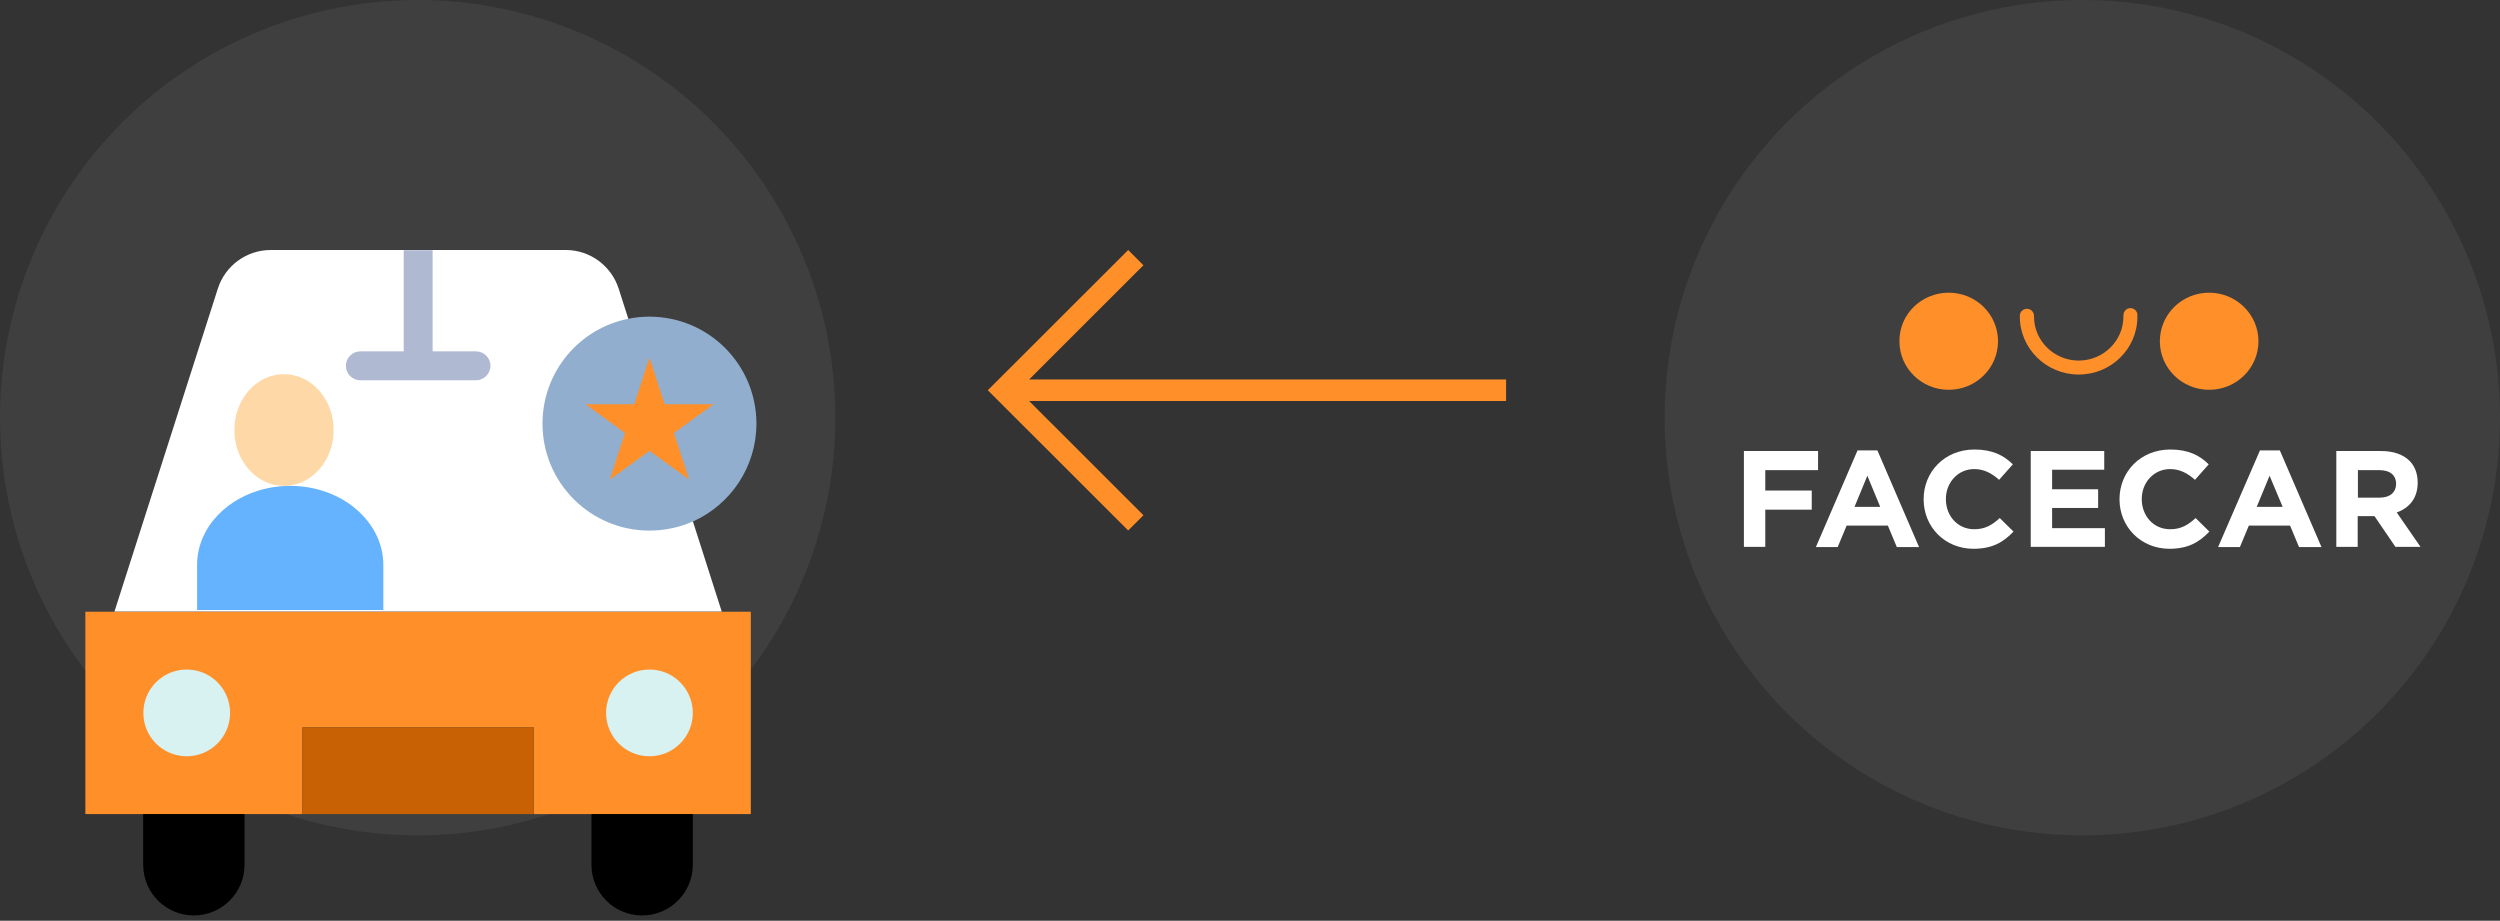 <svg width="410" height="151" viewBox="0 0 410 151" fill="none" xmlns="http://www.w3.org/2000/svg">
<rect x="0" y="0" width="410" height="151" fill="#333333" stroke="none"/>
<circle cx="68.5" cy="68.5" r="68.5" fill="#3F3F3F"/>
<circle cx="341.5" cy="68.5" r="68.5" fill="#3F3F3F"/>
<path d="M185.021 41L162 64L185.021 87L187.525 84.498L168.779 65.769L247 65.769V62.231L168.78 62.231L187.525 43.502L185.021 41Z" fill="#FF8F29"/>
<g clip-path="url(#clip0_441_1566)">
<path d="M327.674 55.963C327.674 60.367 324.061 63.926 319.59 63.926C315.118 63.926 311.505 60.367 311.505 55.963C311.469 51.559 315.118 48 319.59 48C324.061 48 327.674 51.559 327.674 55.963Z" fill="#FF8F29"/>
<path d="M370.386 55.963C370.386 60.367 366.773 63.926 362.301 63.926C357.83 63.926 354.217 60.367 354.217 55.963C354.217 51.559 357.83 48 362.301 48C366.737 48 370.386 51.559 370.386 55.963Z" fill="#FF8F29"/>
<path d="M340.909 61.424C335.579 61.424 331.251 57.161 331.251 51.911V51.77C331.251 51.136 331.788 50.642 332.431 50.642C333.075 50.642 333.576 51.171 333.576 51.805V51.911C333.576 55.892 336.867 59.134 340.909 59.134C344.952 59.134 348.243 55.892 348.243 51.911C348.243 51.84 348.243 51.77 348.243 51.7C348.243 51.065 348.743 50.537 349.352 50.537C349.995 50.502 350.532 51.03 350.532 51.629C350.532 51.7 350.532 51.805 350.532 51.876C350.568 57.161 346.239 61.424 340.909 61.424Z" fill="#FF8F29"/>
<path d="M286 73.968H298.162V77.104H289.506V80.451H297.125V83.587H289.506V89.683H286V73.968Z" fill="white"/>
<path d="M304.637 73.862H307.892L314.725 89.718H311.076L309.609 86.195H302.849L301.382 89.718H297.805L304.637 73.862ZM308.357 83.129L306.247 78.02L304.136 83.129H308.357Z" fill="white"/>
<path d="M315.476 81.896V81.861C315.476 77.386 318.91 73.721 323.81 73.721C326.815 73.721 328.64 74.708 330.106 76.153L327.853 78.69C326.636 77.597 325.349 76.928 323.775 76.928C321.092 76.928 319.124 79.148 319.124 81.826V81.861C319.124 84.574 321.02 86.794 323.775 86.794C325.599 86.794 326.708 86.089 327.96 84.961L330.214 87.181C328.568 88.908 326.744 90 323.667 90C318.945 90 315.476 86.406 315.476 81.896Z" fill="white"/>
<path d="M333.04 73.968H345.095V77.034H336.546V80.24H344.094V83.305H336.546V86.617H345.202V89.683H333.04V73.968Z" fill="white"/>
<path d="M347.599 81.896V81.861C347.599 77.386 351.033 73.721 355.933 73.721C358.938 73.721 360.763 74.708 362.229 76.153L359.976 78.69C358.759 77.597 357.472 76.928 355.898 76.928C353.215 76.928 351.247 79.148 351.247 81.826V81.861C351.247 84.574 353.143 86.794 355.898 86.794C357.722 86.794 358.831 86.089 360.083 84.961L362.337 87.181C360.691 88.908 358.867 90 355.79 90C351.104 90 347.599 86.406 347.599 81.896Z" fill="white"/>
<path d="M370.636 73.862H373.891L380.723 89.718H377.039L375.572 86.195H368.811L367.345 89.718H363.768L370.636 73.862ZM374.356 83.129L372.21 78.02L370.099 83.129H374.356Z" fill="white"/>
<path d="M383.192 73.968H390.489C392.528 73.968 394.102 74.532 395.14 75.554C396.034 76.434 396.499 77.668 396.499 79.147V79.183C396.499 81.72 395.104 83.305 393.065 84.045L396.964 89.683H392.85L389.416 84.644H389.381H386.662V89.683H383.156V73.968H383.192ZM390.275 81.614C391.992 81.614 392.958 80.698 392.958 79.394V79.359C392.958 77.879 391.92 77.104 390.203 77.104H386.698V81.614H390.275Z" fill="white"/>
</g>
<path d="M118.363 100.321H18.769H14V133.51H23.51H40.105H49.587V119.286H87.545V133.51H97.027H113.621H123.132V100.321H118.363Z" fill="#FF8F29"/>
<path d="M89.916 69.475C89.916 78.651 97.362 86.07 106.51 86.07C108.936 86.07 111.251 85.54 113.343 84.591L118.363 100.293H18.77L35.726 47.331C36.926 43.566 40.44 41 44.4 41H68.58H92.788C96.749 41 100.235 43.566 101.462 47.331L103.331 53.188C95.661 54.694 89.916 61.415 89.916 69.475Z" fill="white"/>
<path d="M46.577 61.36C51.057 61.36 54.721 65.456 54.721 70.523C54.721 75.589 51.081 79.685 46.577 79.685C42.073 79.685 38.433 75.589 38.433 70.523C38.433 65.456 42.073 61.36 46.577 61.36Z" fill="#FFD8A8"/>
<path d="M41.061 100.045H32.324V92.636C32.324 85.481 39.158 79.685 47.594 79.685C51.8 79.685 55.63 81.129 58.384 83.485C61.138 85.82 62.865 89.069 62.865 92.636V100.045H54.128H41.061Z" fill="#65B2FE"/>
<path d="M30.622 109.803C34.554 109.803 37.733 112.983 37.733 116.915C37.733 120.847 34.554 124.027 30.622 124.027C26.689 124.027 23.51 120.847 23.51 116.915C23.51 112.983 26.689 109.803 30.622 109.803Z" fill="#D8F2F1"/>
<path d="M106.51 124.027C110.438 124.027 113.622 120.843 113.622 116.915C113.622 112.987 110.438 109.803 106.51 109.803C102.583 109.803 99.398 112.987 99.398 116.915C99.398 120.843 102.583 124.027 106.51 124.027Z" fill="#D8F2F1"/>
<path d="M87.545 119.286H49.587V133.51H87.545V119.286Z" fill="#C86104"/>
<path d="M40.105 133.51V141.821C40.105 146.394 36.395 150.132 31.794 150.132C27.192 150.132 23.482 146.422 23.482 141.821V133.51H40.105Z" fill="black"/>
<path d="M113.62 133.51V141.821C113.62 146.394 109.911 150.132 105.309 150.132C100.707 150.132 96.998 146.422 96.998 141.821V133.51H113.62Z" fill="black"/>
<path d="M78.062 57.622H70.95V41.028H66.209V57.622H59.097C57.786 57.622 56.727 58.682 56.727 59.993C56.727 61.303 57.786 62.363 59.097 62.363H78.062C79.373 62.363 80.433 61.303 80.433 59.993C80.433 58.682 79.373 57.622 78.062 57.622Z" fill="#AFB9D2"/>
<path d="M106.51 87.018C96.805 87.018 88.968 79.153 88.968 69.475C88.968 60.941 95.048 53.829 103.108 52.267C104.195 52.044 105.339 51.933 106.51 51.933C116.216 51.933 124.053 59.798 124.053 69.475C124.053 76.587 119.814 82.723 113.734 85.484C111.53 86.46 109.104 87.018 106.51 87.018Z" fill="#92AECE"/>
<path d="M117.025 66.296L110.527 71.009L113.009 78.651L106.511 73.938L100.013 78.651L102.495 71.009L96.024 66.296H104.029L106.511 58.682L108.993 66.296H117.025Z" fill="#FF8F29"/>
<defs>
<clipPath id="clip0_441_1566">
<rect width="111" height="42" fill="white" transform="translate(286 48)"/>
</clipPath>
</defs>
</svg>
